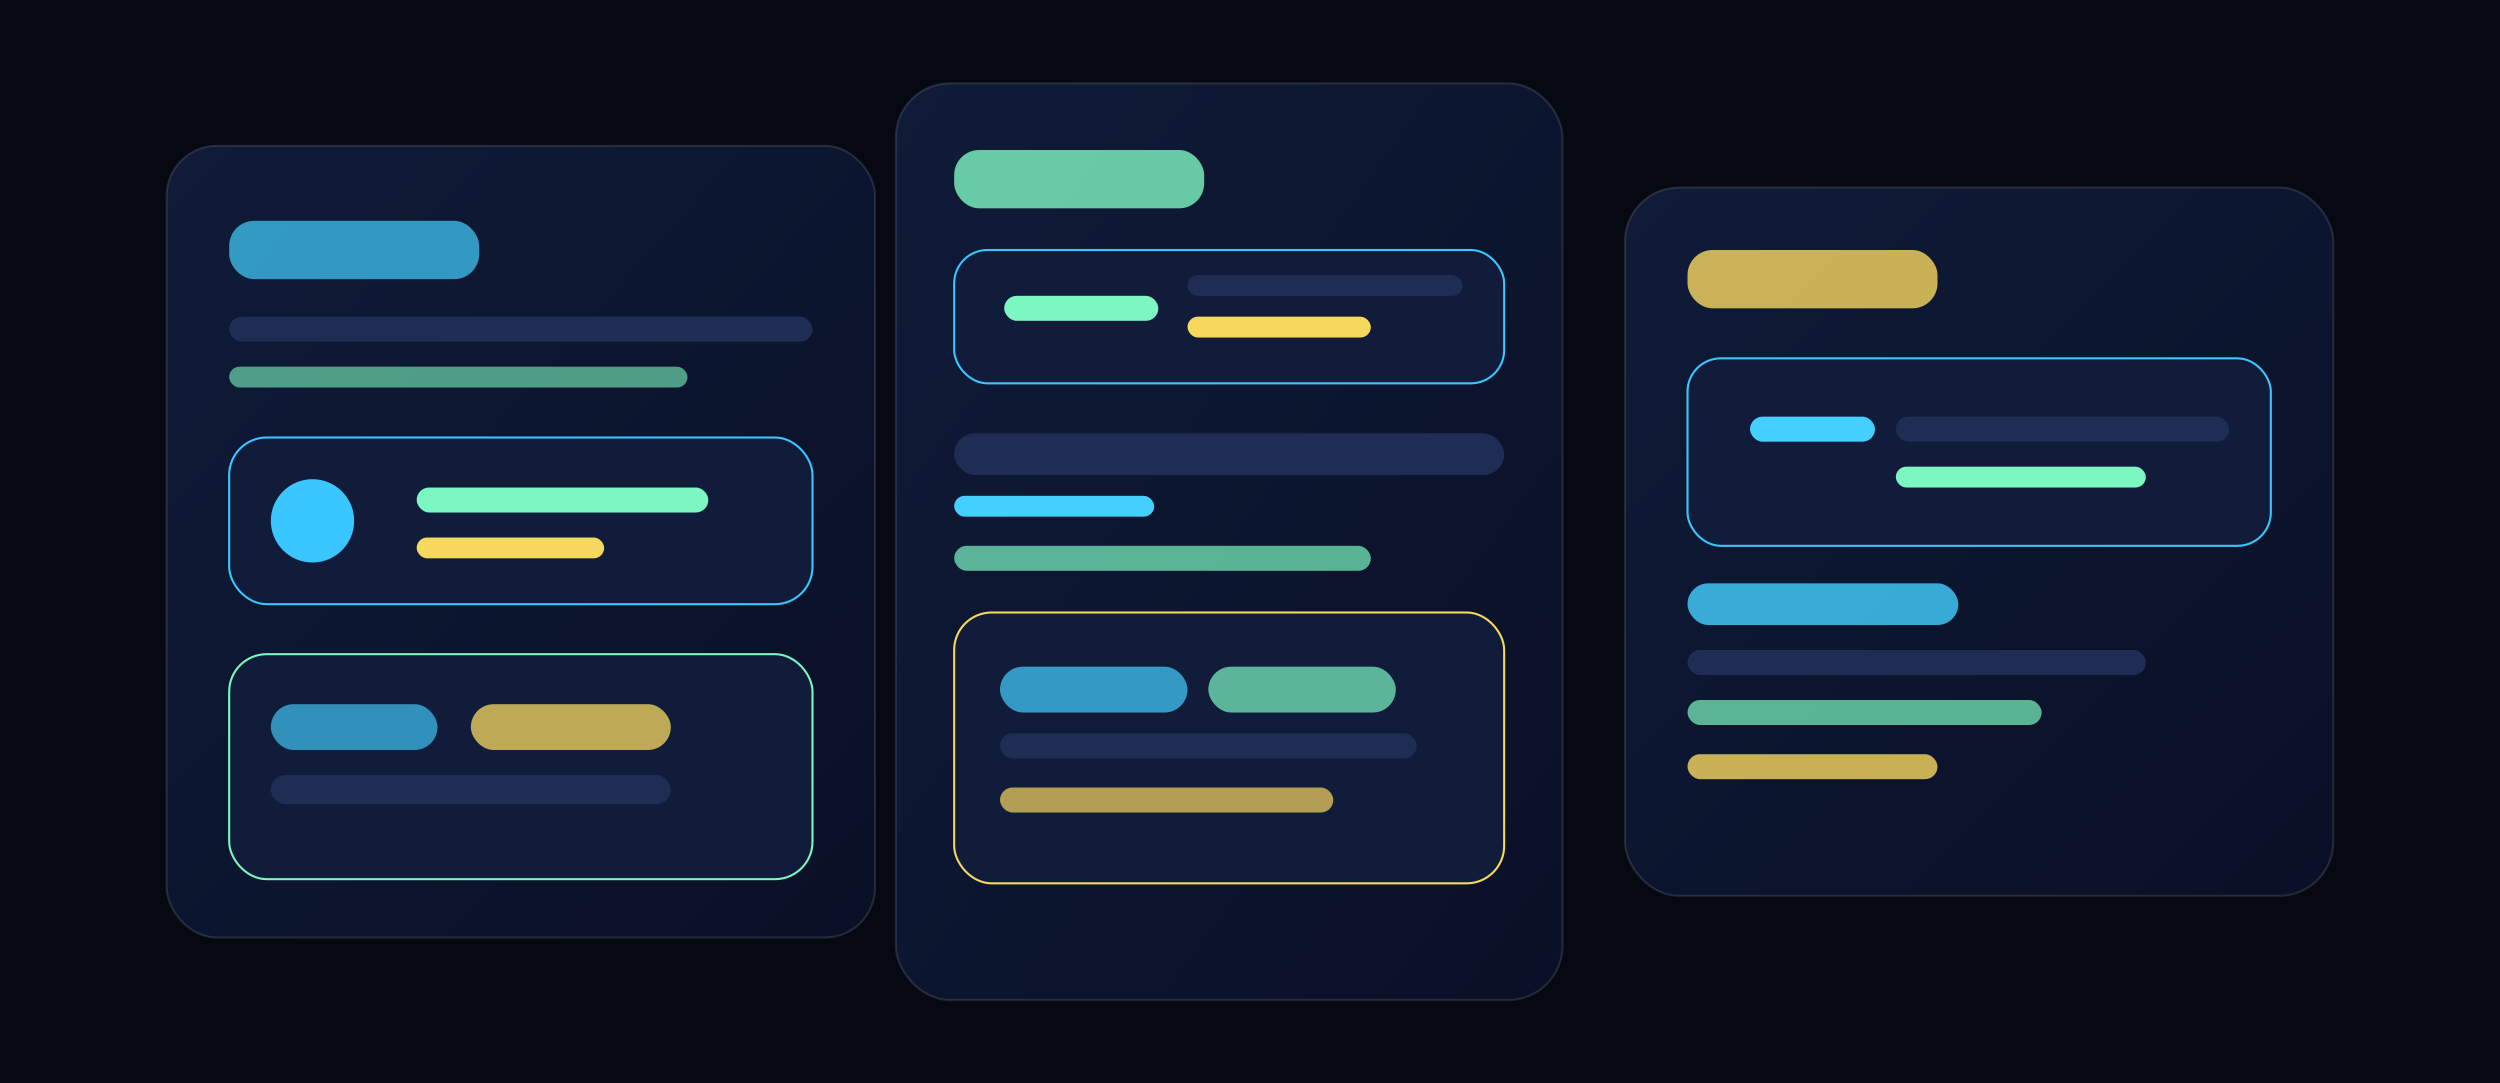 <svg xmlns="http://www.w3.org/2000/svg" viewBox="0 0 1200 520" role="img" aria-labelledby="title desc">
  <title id="title">Smart building dashboards</title>
  <desc id="desc">Three screens showing KNX visualization layouts.</desc>
  <defs>
    <linearGradient id="screenBg" x1="0" y1="0" x2="1" y2="1">
      <stop offset="0%" stop-color="#0f1b38" />
      <stop offset="100%" stop-color="#0a1026" />
    </linearGradient>
  </defs>
  <rect width="1200" height="520" fill="#060912" />

  <g transform="translate(80 70)">
    <rect x="0" y="0" width="340" height="380" rx="24" fill="url(#screenBg)" stroke="rgba(255,255,255,0.12)" />
    <rect x="30" y="36" width="120" height="28" rx="12" fill="#43d0ff" opacity="0.7" />
    <rect x="30" y="82" width="280" height="12" rx="6" fill="#1f2c54" />
    <rect x="30" y="106" width="220" height="10" rx="5" fill="#7cf7c2" opacity="0.6" />
    <rect x="30" y="140" width="280" height="80" rx="18" fill="#111c3b" stroke="#3ac6ff" />
    <circle cx="70" cy="180" r="20" fill="#3ac6ff" />
    <rect x="120" y="164" width="140" height="12" rx="6" fill="#7cf7c2" />
    <rect x="120" y="188" width="90" height="10" rx="5" fill="#f7d85f" />
    <rect x="30" y="244" width="280" height="108" rx="18" fill="#111c3b" stroke="#7cf7c2" />
    <rect x="50" y="268" width="80" height="22" rx="11" fill="#43d0ff" opacity="0.65" />
    <rect x="146" y="268" width="96" height="22" rx="11" fill="#f7d85f" opacity="0.75" />
    <rect x="50" y="302" width="192" height="14" rx="7" fill="#1f2c54" />
  </g>

  <g transform="translate(430 40)">
    <rect x="0" y="0" width="320" height="440" rx="26" fill="url(#screenBg)" stroke="rgba(255,255,255,0.12)" />
    <rect x="28" y="32" width="120" height="28" rx="12" fill="#7cf7c2" opacity="0.8" />
    <rect x="28" y="80" width="264" height="64" rx="16" fill="#111c3b" stroke="#3ac6ff" />
    <rect x="52" y="102" width="74" height="12" rx="6" fill="#7cf7c2" />
    <rect x="140" y="92" width="132" height="10" rx="5" fill="#1f2c54" />
    <rect x="140" y="112" width="88" height="10" rx="5" fill="#f7d85f" />
    <rect x="28" y="168" width="264" height="20" rx="10" fill="#1f2c54" />
    <rect x="28" y="198" width="96" height="10" rx="5" fill="#43d0ff" />
    <rect x="28" y="222" width="200" height="12" rx="6" fill="#7cf7c2" opacity="0.7" />
    <rect x="28" y="254" width="264" height="130" rx="18" fill="#111c3b" stroke="#f7d85f" />
    <rect x="50" y="280" width="90" height="22" rx="11" fill="#43d0ff" opacity="0.7" />
    <rect x="150" y="280" width="90" height="22" rx="11" fill="#7cf7c2" opacity="0.7" />
    <rect x="50" y="312" width="200" height="12" rx="6" fill="#1f2c54" />
    <rect x="50" y="338" width="160" height="12" rx="6" fill="#f7d85f" opacity="0.7" />
  </g>

  <g transform="translate(780 90)">
    <rect x="0" y="0" width="340" height="340" rx="26" fill="url(#screenBg)" stroke="rgba(255,255,255,0.12)" />
    <rect x="30" y="30" width="120" height="28" rx="12" fill="#f7d85f" opacity="0.8" />
    <rect x="30" y="82" width="280" height="90" rx="16" fill="#111c3b" stroke="#3ac6ff" />
    <rect x="60" y="110" width="60" height="12" rx="6" fill="#43d0ff" />
    <rect x="130" y="110" width="160" height="12" rx="6" fill="#1f2c54" />
    <rect x="130" y="134" width="120" height="10" rx="5" fill="#7cf7c2" />
    <rect x="30" y="190" width="130" height="20" rx="10" fill="#43d0ff" opacity="0.8" />
    <rect x="30" y="222" width="220" height="12" rx="6" fill="#1f2c54" />
    <rect x="30" y="246" width="170" height="12" rx="6" fill="#7cf7c2" opacity="0.7" />
    <rect x="30" y="272" width="120" height="12" rx="6" fill="#f7d85f" opacity="0.8" />
  </g>
</svg>

